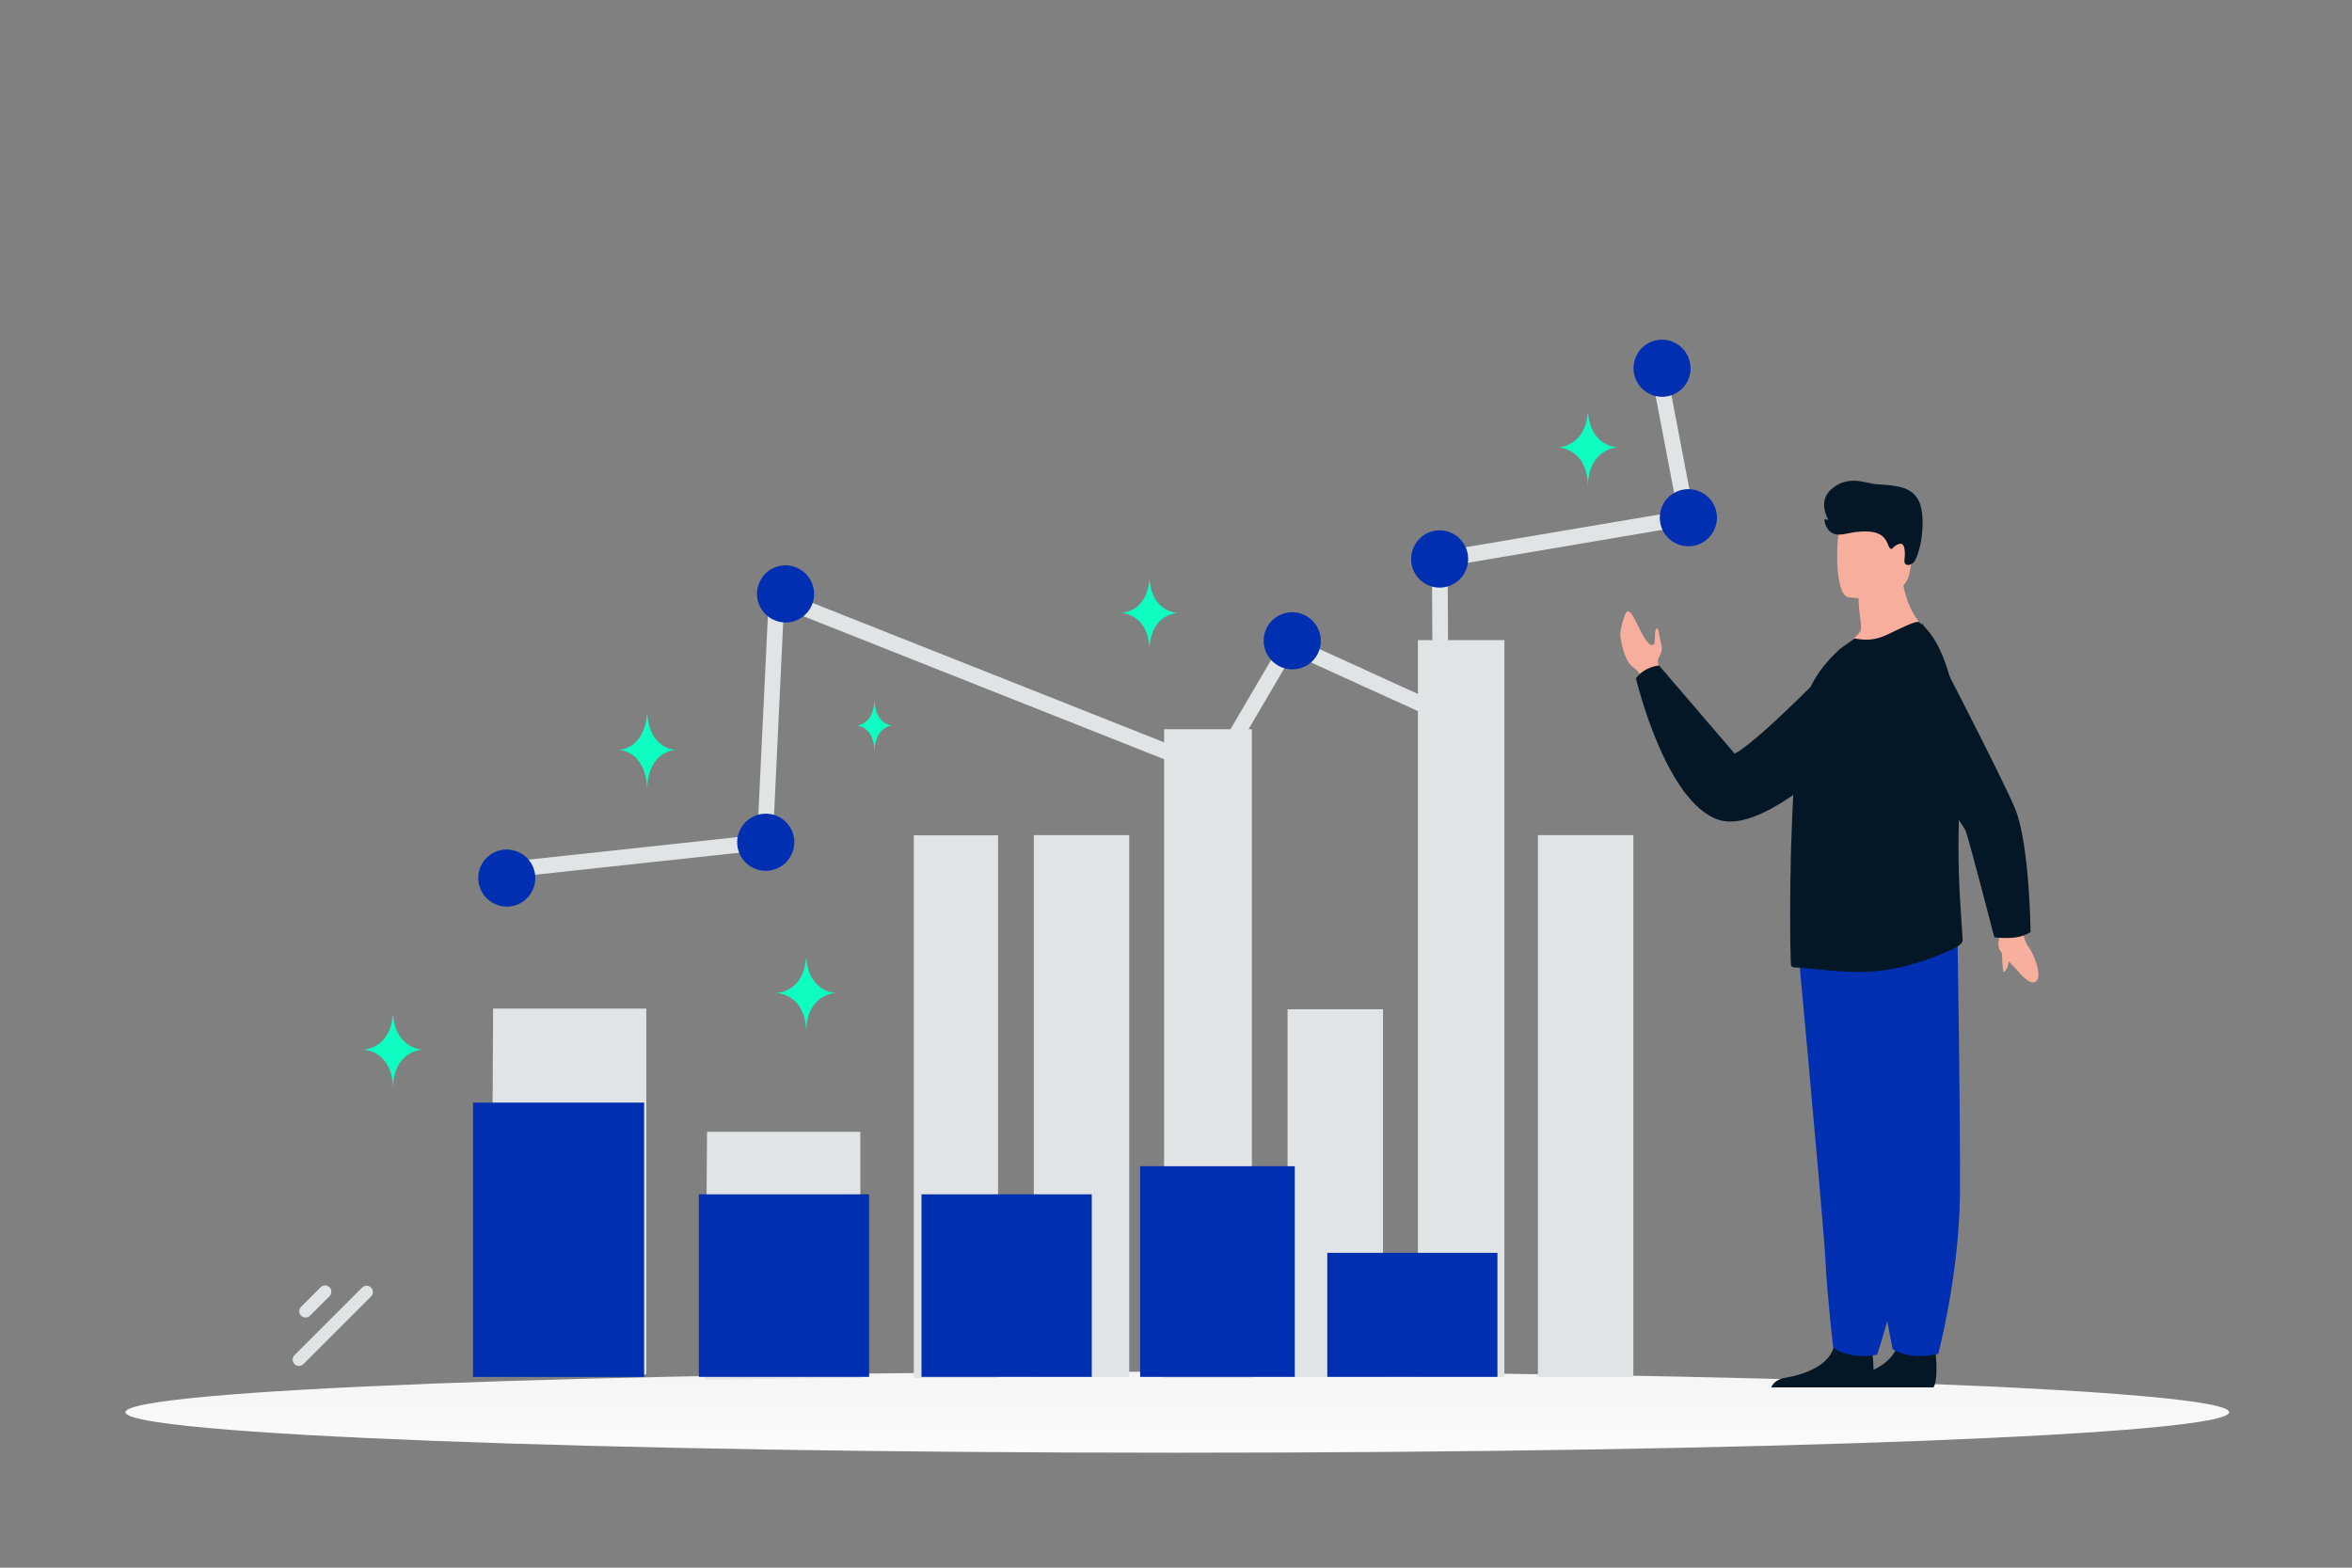 <svg width="900" height="600" viewBox="0 0 900 600" fill="none" xmlns="http://www.w3.org/2000/svg">
<rect x="0" y="0" width="900" height="600" fill="#808080" stroke="none"/>
<g clip-path="url(#clip0_2825_745)">
<path d="M450.5 556C672.794 556 853 549.06 853 540.5C853 531.94 672.794 525 450.5 525C228.205 525 48 531.94 48 540.5C48 549.06 228.205 556 450.5 556Z" fill="url(#paint0_linear_2825_745)"/>
<path d="M649 200.592L553.964 216.708L554.231 277.479L494.614 250.332L466.194 298.842L463.843 297.878L299.948 232.878L295.568 324.97L193.64 336L193 330.003L289.798 319.562L294.392 224.204L463.683 291.346L492.209 242.623L548.194 268.161L547.927 211.621L641.948 195.72L631.744 142.124L637.621 141L649 200.592Z" fill="#E1E4E5"/>
<path d="M305.1 217.361C310.606 219.879 313.013 226.362 310.553 231.826C308.041 237.346 301.572 239.756 296.066 237.238C290.559 234.72 288.154 228.237 290.667 222.772C291.256 221.462 292.098 220.283 293.144 219.302C294.189 218.32 295.418 217.556 296.76 217.053C298.102 216.55 299.529 216.318 300.961 216.371C302.392 216.424 303.799 216.76 305.1 217.361ZM297.563 312.41C303.069 314.928 305.475 321.411 302.962 326.876C300.45 332.395 293.981 334.806 288.475 332.288C282.968 329.77 280.563 323.287 283.075 317.821C285.588 312.357 292.057 309.891 297.563 312.41ZM471.732 281.226C477.238 283.744 479.644 290.228 477.131 295.693C474.618 301.211 468.15 303.622 462.697 301.104C457.191 298.586 454.786 292.103 457.298 286.637C459.757 281.119 466.226 278.708 471.732 281.226ZM498.995 235.308C504.503 237.826 506.908 244.309 504.449 249.775C503.854 251.085 503.006 252.265 501.955 253.247C500.904 254.228 499.671 254.992 498.325 255.495C496.979 255.997 495.548 256.229 494.112 256.176C492.677 256.123 491.267 255.786 489.961 255.186C484.455 252.668 482.049 246.185 484.509 240.72C487.021 235.255 493.489 232.79 498.995 235.308ZM555.395 203.966C556.702 204.562 557.879 205.411 558.859 206.464C559.838 207.516 560.6 208.753 561.102 210.102C561.604 211.451 561.835 212.886 561.782 214.325C561.729 215.764 561.394 217.178 560.795 218.486C558.281 224.005 551.813 226.415 546.36 223.897C540.854 221.379 538.449 214.896 540.961 209.431C541.546 208.117 542.385 206.933 543.428 205.946C544.472 204.96 545.701 204.19 547.043 203.682C548.385 203.174 549.814 202.938 551.247 202.986C552.681 203.035 554.091 203.368 555.395 203.966ZM650.606 188.212C656.112 190.73 658.517 197.213 656.005 202.678C655.41 203.988 654.562 205.168 653.511 206.15C652.461 207.132 651.227 207.896 649.881 208.399C648.535 208.901 647.104 209.133 645.668 209.08C644.233 209.027 642.822 208.69 641.517 208.09C640.21 207.494 639.033 206.645 638.054 205.592C637.074 204.539 636.312 203.303 635.811 201.954C635.309 200.605 635.078 199.17 635.131 197.731C635.183 196.292 635.519 194.878 636.118 193.569C638.63 188.105 645.098 185.694 650.606 188.212ZM640.501 130.99C645.954 133.509 648.414 139.992 645.954 145.457C643.442 150.976 636.973 153.387 631.467 150.869C630.16 150.273 628.983 149.425 628.004 148.372C627.024 147.319 626.262 146.082 625.76 144.733C625.259 143.384 625.028 141.949 625.081 140.51C625.133 139.071 625.469 137.657 626.068 136.349C628.527 130.937 634.995 128.472 640.501 130.99ZM198.45 326.125C203.903 328.589 206.362 335.126 203.85 340.59C201.336 346.11 194.868 348.521 189.415 346.002C183.909 343.484 181.504 337.001 183.963 331.536C186.475 326.018 192.943 323.607 198.45 326.125Z" fill="#002FB2"/>
<path d="M351.669 525.416V321.701H379.927V525.416H351.669ZM397.594 525.013V321.639H430.109V525.013H397.594ZM447.457 525.415V281.096H477.028V525.415H447.457ZM494.696 525.012V388.276H527.21V525.012H494.696ZM544.559 525.012V247H573.651V525.012H544.559ZM590.485 525.013V321.639H623V525.013H590.485ZM327.209 435.171V525.409L271.875 526L272.538 435.171H327.209ZM245.318 388.01V524.043L190 524.921L190.673 388.01H245.318Z" fill="#E1E4E5" stroke="#E1E4E5" stroke-width="4"/>
<path d="M417.766 457.094H352.608V526.97H417.766V457.094ZM332.573 457.094H267.416V526.97H332.573V457.094ZM246.467 422H181V527H246.467V422ZM495.463 446.348H436.283V526.972H495.463V446.348ZM573 479.495H507.897V526.97H573V479.495Z" fill="#002FB2"/>
<path d="M620.022 243.335C620.605 247.859 622.163 253.313 624.685 255.165C627.546 257.268 628.43 259.499 628.43 259.499L631.337 258.598L634.813 257.52C634.813 257.52 634.818 257.164 634.797 256.569C634.77 255.786 634.708 255.005 634.61 254.227C634.61 254.227 633.948 252.795 634.877 251.401C635.804 250.012 636.231 247.626 635.578 245.961C634.927 244.3 634.792 240.537 634.177 240.507C632.686 240.423 633.707 245.784 632.884 246.54C632.144 247.23 631.511 246.787 631.398 246.693L631.375 246.674C627.766 243.962 625.096 233.248 622.642 234.042C621.726 234.337 619.771 241.408 620.022 243.335ZM766.749 354.665C766.749 354.665 763.667 360.028 765.048 363.121C766.424 366.217 771.2 370.343 772.432 371.961C773.659 373.578 777.826 377.848 779.506 375.1C781.183 372.359 778.22 365.069 776.166 362.321C774.113 359.568 773.919 354.844 773.919 354.844L766.749 354.665Z" fill="#F8AE9D"/>
<path d="M766 363C766 363 766.194 369.254 766.424 370.924C766.656 372.599 766.884 372.086 767.77 370.962C768.654 369.84 768.644 366.567 768.977 366.351C769.308 366.135 766 363 766 363Z" fill="#F8AE9D"/>
<path d="M712.19 243C712.19 243 675.278 282.289 663.787 288.445L634.837 254.7C634.837 254.7 629.402 255.077 626 259.601C626 259.601 637.232 307.196 657.726 313.788C678.219 320.38 720 274.038 720 274.038L712.19 243ZM677.775 531H715.678C717.5 528.88 716.829 521.054 716.555 518.495C716.498 517.978 716.46 517.681 716.46 517.681C716.46 517.681 703.516 507.812 701.739 515.369C701.685 515.604 701.621 515.838 701.548 516.068C699.31 523.136 689.26 526.348 683.462 527.245C679.686 527.824 678.292 529.693 677.775 531Z" fill="#041726"/>
<path d="M703 531H739.81C741.578 528.705 740.926 520.235 740.662 517.466C740.606 516.906 740.569 516.585 740.569 516.585C740.569 516.585 727.999 505.904 726.273 514.083C726.221 514.338 726.159 514.59 726.086 514.839C723.913 522.489 714.155 525.966 708.524 526.936C704.857 527.563 703.503 529.586 703 531Z" fill="#041726"/>
<path d="M688 362.677C688 362.677 689.789 381.961 691.893 405.138C694.751 436.624 698.19 475.302 698.531 482.628C699.119 495.351 701.475 515.702 701.475 515.702C701.475 515.702 707.07 520.537 718.267 518.498C718.267 518.498 728.247 489.446 731.096 458.705L731.228 457.187C733.88 425.895 738 360 738 360L688 362.677Z" fill="#002FB2"/>
<path d="M698 364.607C698 364.607 701.399 383.723 705.434 406.701C710.918 437.917 717.58 476.266 718.524 483.549C720.16 496.196 724.226 516.341 724.226 516.341C724.226 516.341 730.353 520.832 741.666 518.141C741.666 518.141 749.542 488.597 749.97 457.788L749.98 456.267C750.162 424.922 749.041 359 749.041 359L698 364.607Z" fill="#002FB2"/>
<path d="M704 249.158C716.829 253.082 738 242.017 738 242.017C738 242.017 727.202 233.887 727.818 216L717.899 223.747L711.16 229.007C711.16 229.007 711.188 232.11 711.924 237.546C712.12 238.974 712.475 241.208 711.37 242.353C707.074 246.795 704 249.158 704 249.158Z" fill="#F8AE9D"/>
<path d="M707.207 228.569C707.207 228.569 728.77 232.142 730.795 218.718C732.82 205.295 736.964 196.715 723.284 193.867C709.603 191.019 706.145 195.737 704.378 200.054C702.61 204.37 701.652 227.294 707.207 228.569Z" fill="#F8AE9D"/>
<path d="M685.431 369.765C685.823 370.086 686.279 370.282 686.8 370.282C691.69 370.216 705.941 372.906 717.999 371.679C728.164 370.711 737.166 367.73 746.826 363.442C748.111 362.871 751.062 361.309 750.999 359.89C750.954 358.333 750.8 356.08 750.602 353.237C749.917 343.358 748.729 326.371 749.891 306.769C750.098 303.119 750.21 299.5 750.224 295.935C750.323 269.368 745.006 246.003 734.314 238.097C733.399 237.45 727.795 240.163 722.644 242.674C717.886 245 714.155 245.245 709.659 244.343L704.138 248.288C698.664 253.321 692.667 260.167 690.058 270.554C687.842 279.399 686.539 295.341 685.823 311.865C685.499 319.352 685.237 326.906 685.169 334.068V334.322C685.107 335.032 685.107 335.809 685.107 336.518C684.845 354.92 685.107 369.506 685.431 369.765Z" fill="#041726"/>
<path d="M771.422 358.761C767.416 359.309 763.143 358.743 763.143 358.743C763.143 358.743 753.485 321.419 752.162 317.987C750.838 314.554 719.702 272.993 719.702 272.993L735.633 238.668C735.633 238.668 768.279 301.664 771.458 310.434C776.711 324.924 777 356.745 777 356.745C777 356.745 774.569 358.333 771.422 358.761ZM732.911 214.291C731.763 216.687 728.431 217.041 728.738 214.398C729.087 211.392 729.083 207.457 726.66 208.187C724.236 208.919 724.112 210.878 723.116 209.735C722.121 208.594 722.104 203.776 714.885 203.436C707.667 203.102 704.735 205.635 701.383 204.145C699.373 203.254 698.503 201.061 698.128 199.445C698.022 198.986 698.353 198.346 698.656 198.704C698.943 199.042 699.664 199.02 699.459 198.627C698.187 196.194 696.286 190.883 701.13 186.925C707.614 181.63 714.222 185.096 717.973 185.324C726.239 185.828 731.577 186.327 734.275 191.806C736.512 196.351 736.128 207.578 732.911 214.291Z" fill="#041726"/>
<path d="M439.772 221.894H439.929C440.86 234.416 450.659 234.608 450.659 234.608C450.659 234.608 439.853 234.809 439.853 249.278C439.853 234.809 429.047 234.608 429.047 234.608C429.047 234.608 438.843 234.416 439.772 221.894ZM334.589 268.674H334.688C335.276 277.544 341.464 277.68 341.464 277.68C341.464 277.68 334.64 277.822 334.64 288.07C334.64 277.822 327.815 277.68 327.815 277.68C327.815 277.68 334.002 277.544 334.589 268.674ZM308.393 366.797H308.559C309.538 379.841 319.853 380.042 319.853 380.042C319.853 380.042 308.479 380.251 308.479 395.322C308.479 380.251 297.104 380.042 297.104 380.042C297.104 380.042 307.415 379.841 308.393 366.797ZM150.289 388.476H150.455C151.433 401.519 161.749 401.72 161.749 401.72C161.749 401.72 150.374 401.929 150.374 417C150.374 401.929 139 401.72 139 401.72C139 401.72 149.311 401.519 150.289 388.476ZM247.545 273.238H247.702C248.632 286.803 258.431 287.012 258.431 287.012C258.431 287.012 247.626 287.228 247.626 302.903C247.626 287.228 236.82 287.012 236.82 287.012C236.82 287.012 246.616 286.803 247.545 273.238ZM607.54 158H607.706C608.685 171.044 619 171.244 619 171.244C619 171.244 607.626 171.453 607.626 186.524C607.626 171.453 596.251 171.244 596.251 171.244C596.251 171.244 606.562 171.044 607.54 158Z" fill="#0EFEC1"/>
<path d="M116.1 522.08L141.977 496.204C142.919 495.262 142.919 493.734 141.977 492.792L141.976 492.791C141.034 491.849 139.506 491.849 138.564 492.791L112.688 518.668C111.746 519.61 111.746 521.137 112.688 522.079L112.689 522.08C113.631 523.022 115.158 523.022 116.1 522.08Z" fill="#E1E4E5"/>
<path d="M118.632 503.554L126.095 496.091C127.037 495.148 127.037 493.621 126.095 492.679L126.094 492.678C125.152 491.736 123.625 491.736 122.683 492.678L115.219 500.141C114.277 501.083 114.277 502.611 115.22 503.553L115.22 503.554C116.162 504.496 117.69 504.496 118.632 503.554Z" fill="#E1E4E5"/>
</g>
<defs>
<linearGradient id="paint0_linear_2825_745" x1="467.665" y1="573.38" x2="467.628" y2="491.266" gradientUnits="userSpaceOnUse">
<stop stop-color="white"/>
<stop offset="1" stop-color="#EEEEEE"/>
</linearGradient>
<clipPath id="clip0_2825_745">
<rect width="900" height="600" fill="white"/>
</clipPath>
</defs>
</svg>
